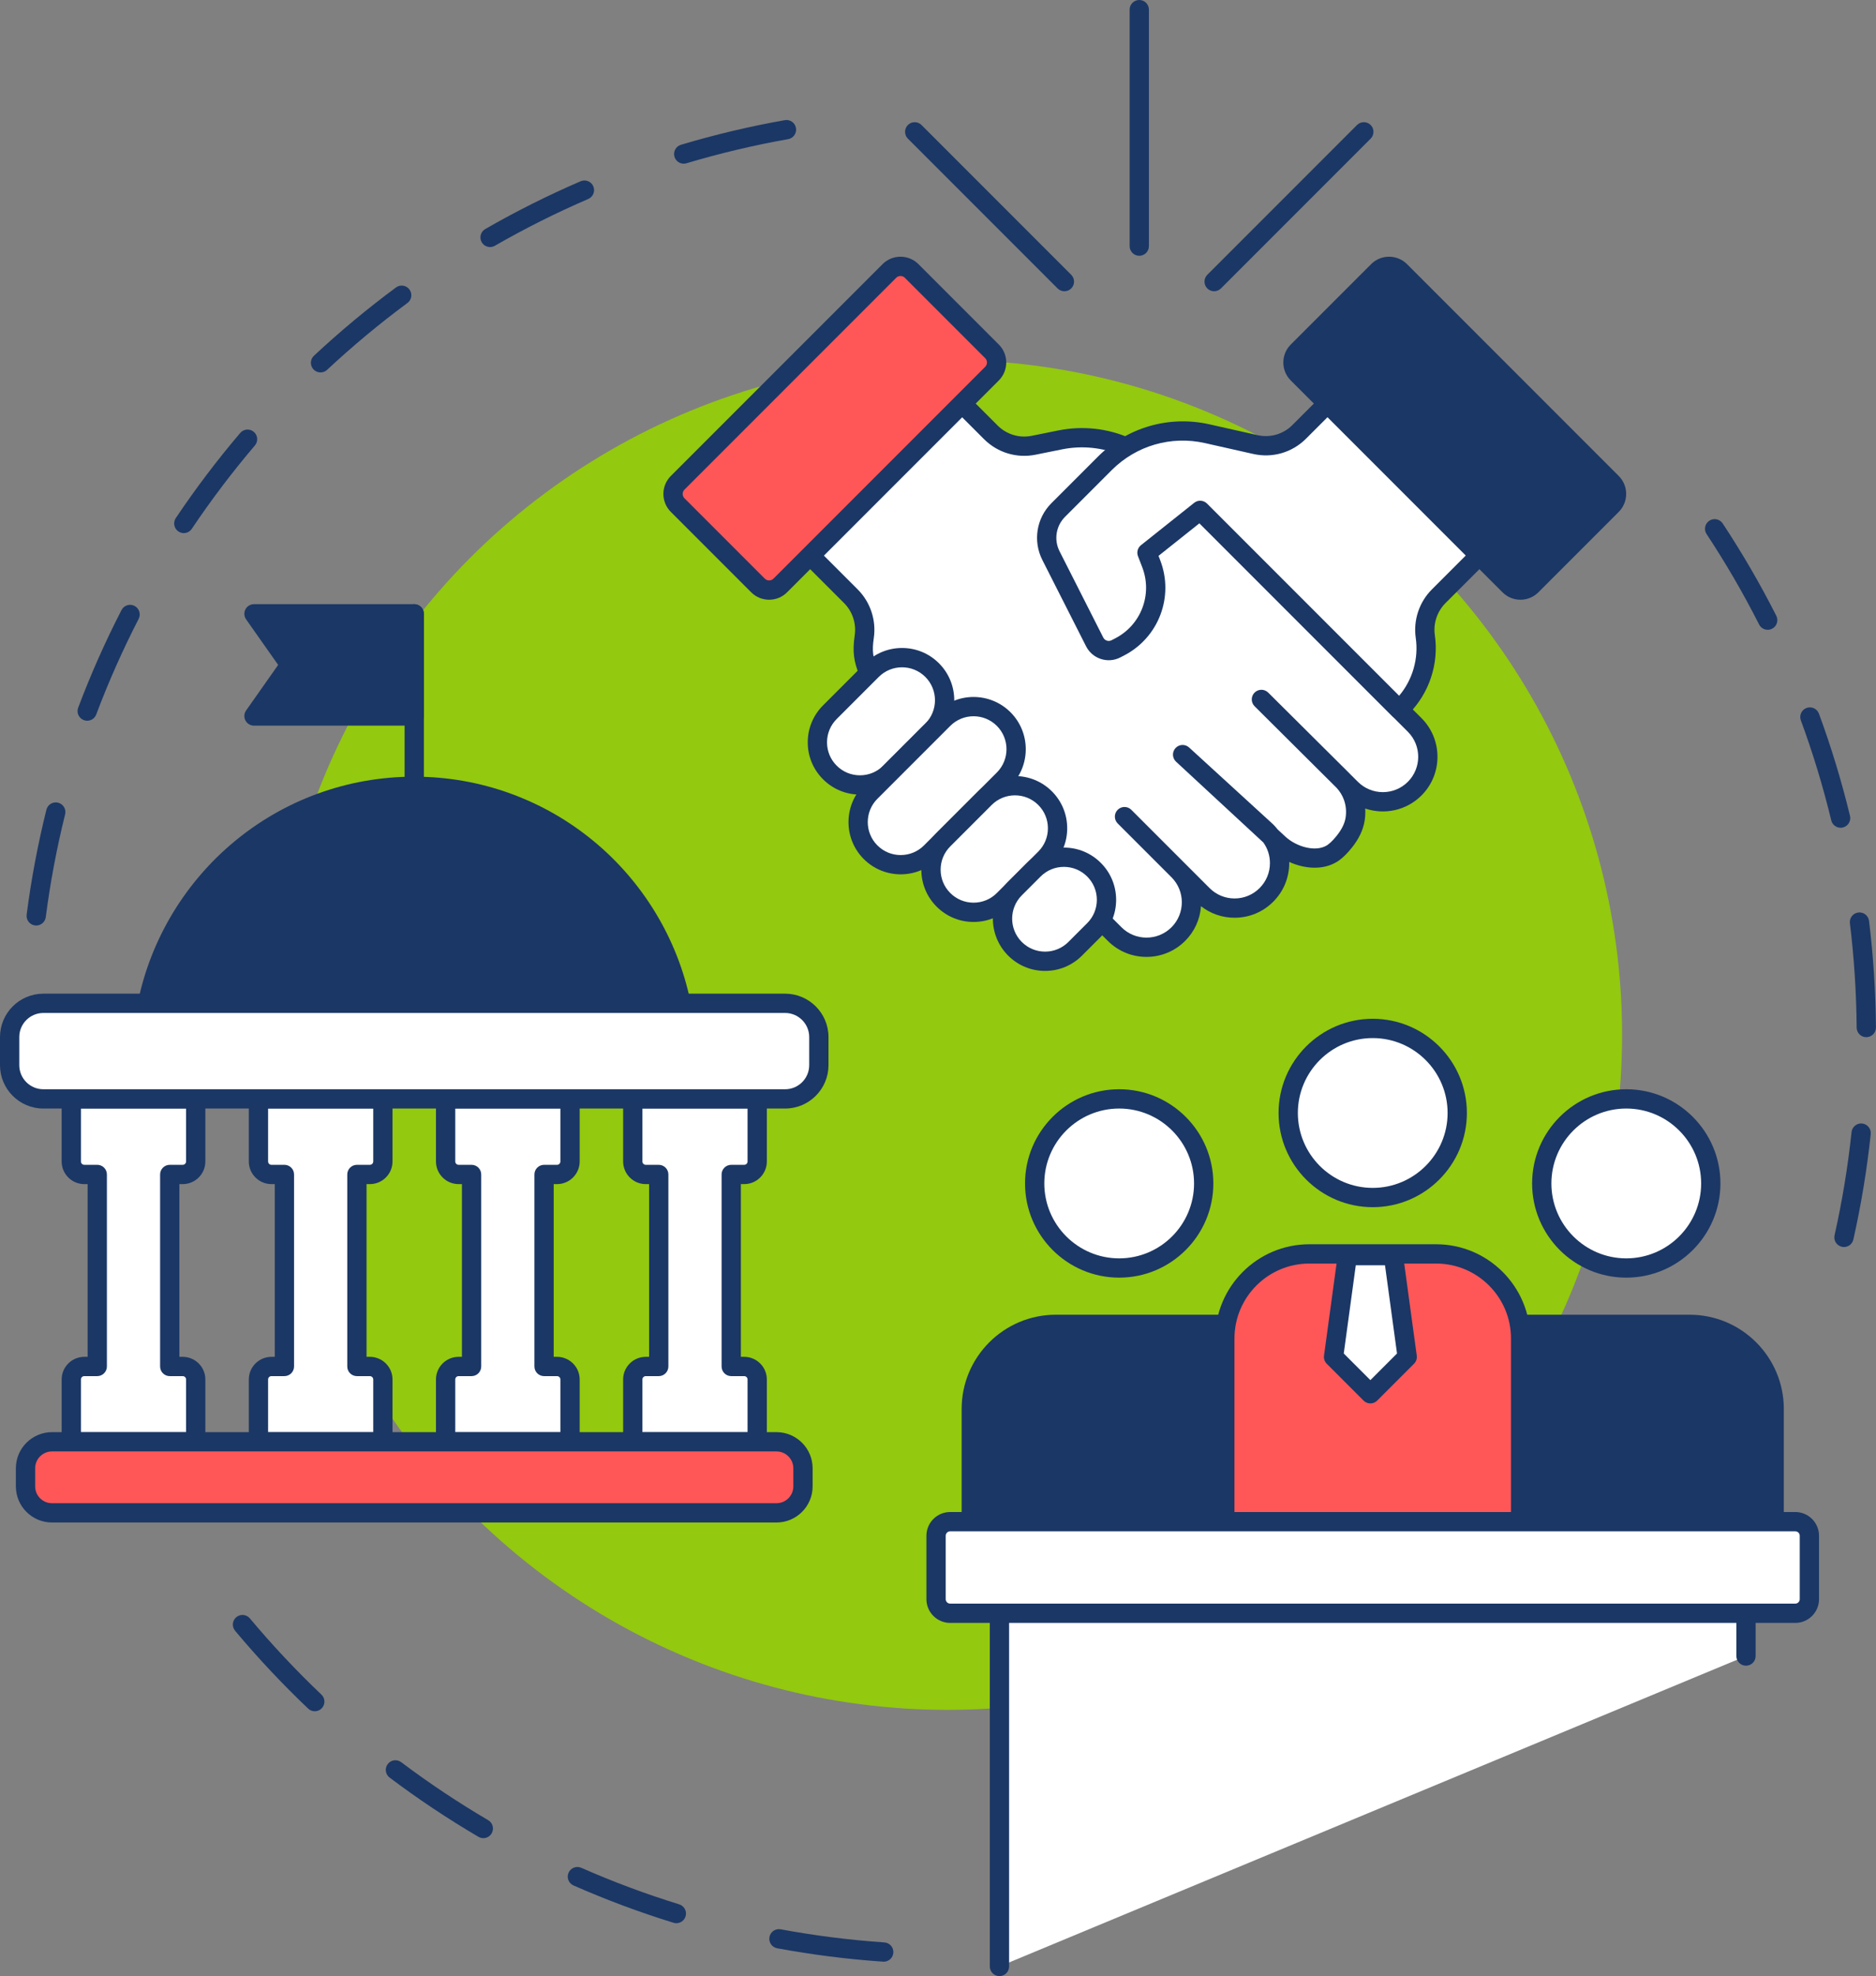 <?xml version="1.0" encoding="UTF-8" standalone="no"?><svg xmlns="http://www.w3.org/2000/svg" xmlns:xlink="http://www.w3.org/1999/xlink" fill="#000000" height="3000" preserveAspectRatio="xMidYMid meet" version="1" viewBox="500.0 500.0 2849.4 3000.0" width="2849.4" zoomAndPan="magnify"><rect x="500.0" y="500.0" width="2849.4" height="3000.0" fill="#808080" stroke="none"/><g><g><g id="change1_12"><path d="M555.017,1905.067c-0.626,0-1.259-0.04-1.896-0.122c-8.02-1.036-13.68-8.379-12.644-16.398 c6.916-53.493,17.013-107.086,30.013-159.292c1.953-7.848,9.903-12.623,17.745-10.67c7.846,1.954,12.625,9.899,10.67,17.745 c-12.729,51.116-22.616,103.593-29.388,155.972C568.565,1899.684,562.266,1905.067,555.017,1905.067z M632.444,1594.185 c-1.714,0-3.457-0.303-5.155-0.942c-7.568-2.849-11.393-11.293-8.545-18.86c18.975-50.408,41.12-100.279,65.82-148.225 c3.704-7.189,12.535-10.012,19.721-6.311c7.188,3.704,10.015,12.533,6.311,19.721c-24.185,46.946-45.868,95.775-64.446,145.13 C643.941,1590.566,638.366,1594.185,632.444,1594.185z M779.145,1309.325c-2.805,0-5.639-0.803-8.143-2.484 c-6.716-4.504-8.508-13.6-4.004-20.316c29.994-44.718,62.923-88.202,97.874-129.243c5.244-6.157,14.483-6.897,20.641-1.655 c6.157,5.243,6.897,14.483,1.655,20.64c-34.228,40.192-66.475,82.777-95.85,126.57 C788.494,1307.05,783.862,1309.325,779.145,1309.325z M986.839,1065.421c-3.916,0-7.822-1.562-10.706-4.65 c-5.518-5.911-5.2-15.176,0.71-20.694c39.384-36.77,81.303-71.643,124.592-103.651c6.502-4.809,15.67-3.435,20.477,3.068 c4.807,6.503,3.434,15.67-3.068,20.477c-42.395,31.346-83.448,65.499-122.018,101.51 C994.004,1064.116,990.418,1065.421,986.839,1065.421z M1244.356,875.051c-5.07,0-9.998-2.635-12.706-7.346 c-4.031-7.01-1.616-15.96,5.395-19.992c46.71-26.86,95.451-51.265,144.867-72.538c7.426-3.198,16.041,0.23,19.237,7.659 c3.198,7.428-0.232,16.041-7.659,19.237c-48.386,20.83-96.111,44.727-141.849,71.028 C1249.34,874.422,1246.831,875.051,1244.356,875.051z M1538.459,748.476c-6.303,0-12.123-4.102-14.023-10.45 c-2.317-7.747,2.084-15.907,9.831-18.224c51.578-15.428,104.647-28.007,157.734-37.386c7.957-1.411,15.558,3.907,16.966,11.871 c1.407,7.962-3.909,15.559-11.871,16.966c-51.977,9.183-103.937,21.5-154.437,36.605 C1541.261,748.276,1539.848,748.476,1538.459,748.476z" fill="#1b3765"/></g><g id="change1_13"><path d="M1842.279,3478.121c-0.336,0-0.675-0.011-1.016-0.034c-53.856-3.688-107.97-10.529-160.842-20.327 c-7.951-1.473-13.203-9.113-11.728-17.064c1.473-7.951,9.117-13.204,17.064-11.728c51.773,9.594,104.766,16.291,157.506,19.905 c8.067,0.554,14.16,7.541,13.608,15.609C1856.342,3472.204,1849.91,3478.121,1842.279,3478.121z M1527.294,3419.69 c-1.43,0-2.882-0.21-4.32-0.653c-51.47-15.87-102.582-34.935-151.916-56.668c-7.4-3.261-10.757-11.901-7.496-19.301 c3.26-7.4,11.901-10.754,19.302-7.498c48.302,21.278,98.346,39.944,148.739,55.481c7.727,2.384,12.061,10.58,9.677,18.307 C1539.341,3415.649,1533.549,3419.69,1527.294,3419.69z M1234.095,3290.566c-2.517,0-5.066-0.649-7.393-2.013 c-46.438-27.231-91.829-57.479-134.911-89.904c-6.461-4.862-7.757-14.042-2.894-20.503c4.861-6.461,14.042-7.756,20.503-2.893 c42.19,31.751,86.64,61.374,132.116,88.039c6.976,4.091,9.314,13.063,5.224,20.037 C1244.014,3287.976,1239.12,3290.566,1234.095,3290.566z M978.132,3097.939c-3.621,0-7.247-1.334-10.08-4.024 c-39.068-37.103-76.406-76.858-110.977-118.164c-5.191-6.2-4.371-15.435,1.831-20.625c6.2-5.189,15.436-4.371,20.625,1.831 c33.858,40.451,70.425,79.386,108.687,115.725c5.863,5.569,6.102,14.836,0.533,20.7 C985.874,3096.41,982.006,3097.939,978.132,3097.939z" fill="#1b3765"/></g><g id="change1_14"><path d="M3300.75,2393.166c-1.064,0-2.144-0.117-3.225-0.36c-7.889-1.774-12.848-9.606-11.074-17.496 c11.552-51.395,20.238-104.1,25.818-156.648c0.856-8.041,8.072-13.861,16.107-13.014c8.04,0.854,13.867,8.064,13.014,16.105 c-5.7,53.664-14.57,107.489-26.368,159.978C3313.491,2388.541,3307.448,2393.166,3300.75,2393.166z M3334.653,2074.587 c-8.034,0-14.575-6.479-14.639-14.527c-0.415-52.927-3.865-106.231-10.255-158.436c-0.982-8.026,4.729-15.33,12.755-16.312 c8.034-0.979,15.33,4.729,16.312,12.755c6.524,53.305,10.048,107.729,10.472,161.764c0.064,8.086-6.441,14.694-14.527,14.756 C3334.73,2074.587,3334.691,2074.587,3334.653,2074.587z M3295.652,1756.647c-6.605,0-12.599-4.501-14.22-11.205 c-12.396-51.275-27.929-102.367-46.168-151.858c-2.796-7.587,1.087-16.005,8.675-18.802c7.586-2.792,16.005,1.089,18.802,8.675 c18.629,50.549,34.495,102.734,47.155,155.104c1.899,7.86-2.932,15.773-10.793,17.673 C3297.95,1756.514,3296.791,1756.647,3295.652,1756.647z M3184.924,1456.101c-5.344,0-10.493-2.936-13.074-8.03 c-23.812-47.021-50.645-93.201-79.755-137.256c-4.458-6.746-2.602-15.83,4.144-20.288c6.747-4.459,15.829-2.601,20.288,4.144 c29.727,44.988,57.129,92.149,81.448,140.17c3.653,7.215,0.768,16.024-6.447,19.678 C3189.408,1455.593,3187.148,1456.101,3184.924,1456.101z" fill="#1b3765"/></g><g id="change2_1"><circle cx="1939.051" cy="2071.135" fill="#93c90e" r="1024.705"/></g></g><g><g><g id="change3_4"><path d="M1129.182,1693.761v-261.909V1693.761z" fill="#ffffff"/></g><g id="change1_5"><path d="M1129.182,1708.402c-8.087,0-14.641-6.556-14.641-14.641v-261.909 c0-8.087,6.556-14.641,14.641-14.641c8.086,0,14.641,6.556,14.641,14.641v261.909 C1143.824,1701.847,1137.269,1708.402,1129.182,1708.402z" fill="#1b3765"/></g></g><g><g id="change4_4"><path d="M885.778 1587.005L1129.182 1587.005 1129.182 1431.861 885.778 1431.861 940.397 1509.433z" fill="#1b3765"/></g><g id="change1_27"><path d="M1129.182,1601.647H885.778c-5.467,0-10.478-3.045-12.996-7.899 c-2.518-4.852-2.122-10.703,1.025-15.173l48.683-69.141l-48.683-69.144c-3.147-4.47-3.542-10.32-1.025-15.172 c2.518-4.853,7.529-7.899,12.996-7.899h243.404c8.087,0,14.641,6.556,14.641,14.641v155.145 C1143.824,1595.091,1137.269,1601.647,1129.182,1601.647z M913.995,1572.363h200.545v-125.861H913.994l38.374,54.503 c3.56,5.056,3.56,11.803,0,16.859L913.995,1572.363z" fill="#1b3765"/></g></g><g><g id="change4_1"><path d="M1534.303,2023.177c-38.924-188.064-205.525-329.416-405.124-329.416h0.005 c-199.601,0-366.201,141.351-405.124,329.416H1534.303z" fill="#1b3765"/></g><g id="change1_19"><path d="M1534.289,2037.822c-6.797,0-12.891-4.759-14.323-11.676 c-38.104-184.101-202.468-317.725-390.783-317.742c-188.329,0-352.679,133.629-390.783,317.742 c-1.639,7.918-9.39,13.009-17.305,11.371c-7.919-1.639-13.009-9.387-11.371-17.305c19.668-95.026,71.993-181.527,147.339-243.568 c37.528-30.901,79.604-54.993,125.064-71.609c47.043-17.194,96.521-25.914,147.052-25.914c0,0,0.004,0,0.006,0h0.001 c50.532,0.001,100.009,8.72,147.052,25.914c45.459,16.616,87.536,40.708,125.062,71.609 c75.345,62.041,127.672,148.541,147.34,243.568c1.639,7.919-3.452,15.667-11.371,17.306 C1536.27,2037.721,1535.272,2037.822,1534.289,2037.822z" fill="#1b3765"/></g></g><g><g id="change3_9"><path d="M565.852,2023.188h1126.66c28.288,0,51.21,22.922,51.21,51.215v42.673 c0,28.287-22.922,51.209-51.21,51.209H565.852c-28.287,0-51.21-22.922-51.21-51.219v-42.67 C514.641,2046.111,537.565,2023.188,565.852,2023.188z" fill="#ffffff"/></g><g id="change1_9"><path d="M1692.512,2182.927H565.852c-36.31,0-65.852-29.545-65.852-65.861v-42.67 c0-36.311,29.541-65.85,65.852-65.85h1126.66c36.311,0,65.852,29.544,65.852,65.858v42.672 C1758.364,2153.386,1728.823,2182.927,1692.512,2182.927z M565.852,2037.829c-20.163,0-36.568,16.403-36.568,36.567v42.67 c0,20.168,16.405,36.577,36.568,36.577h1126.66c20.163,0,36.568-16.404,36.568-36.568v-42.673 c0-20.167-16.405-36.574-36.568-36.574H565.852V2037.829z" fill="#1b3765"/></g></g><g><g><g id="change3_18"><path d="M628.001,2282.999c-10.885,0-19.719-8.833-19.719-19.718v-94.806h188.98v94.806 c0,10.884-8.833,19.718-19.717,19.718h-19.719v291.513h19.719c10.886,0,19.717,8.823,19.717,19.718v94.806h-188.98v-94.806 c0-10.894,8.833-19.718,19.719-19.718h19.717v-291.513H628.001z" fill="#ffffff"/></g><g id="change1_29"><path d="M797.262,2703.677h-188.98c-8.087,0-14.641-6.555-14.641-14.641v-94.806 c0-18.945,15.414-34.359,34.361-34.359h5.076V2297.64h-5.076c-18.946,0-34.361-15.414-34.361-34.36v-94.804 c0-8.087,6.555-14.641,14.641-14.641h188.98c8.087,0,14.641,6.555,14.641,14.641v94.804c0,18.946-15.414,34.36-34.36,34.36 h-5.077v262.231h5.077c18.946,0,34.36,15.413,34.36,34.359v94.806C811.903,2697.121,805.348,2703.677,797.262,2703.677z M622.923,2674.393h159.696v-80.163c0-2.798-2.278-5.075-5.076-5.075h-19.719c-8.087,0-14.641-6.555-14.641-14.641v-291.515 c0-8.087,6.556-14.641,14.641-14.641h19.719c2.798,0,5.076-2.278,5.076-5.076v-80.163H622.923v80.163 c0,2.798,2.278,5.076,5.077,5.076h19.717c8.087,0,14.641,6.555,14.641,14.641v291.515c0,8.087-6.555,14.641-14.641,14.641 h-19.717c-2.8,0-5.077,2.277-5.077,5.075V2674.393z" fill="#1b3765"/></g></g><g><g id="change3_16"><path d="M1081.535,2263.281c0,10.884-8.833,19.718-19.719,19.718h-19.718v291.513h19.718 c10.885,0,19.719,8.823,19.719,19.718v94.806H892.554v-94.806c0-10.894,8.833-19.718,19.719-19.718h19.717v-291.513h-19.717 c-10.886,0-19.719-8.833-19.719-19.718v-94.806h188.981L1081.535,2263.281L1081.535,2263.281z" fill="#ffffff"/></g><g id="change1_16"><path d="M1081.535,2703.677H892.554c-8.087,0-14.641-6.555-14.641-14.641v-94.806 c0-18.945,15.414-34.359,34.36-34.359h5.076V2297.64h-5.076c-18.946,0-34.36-15.414-34.36-34.36v-94.804 c0-8.087,6.556-14.641,14.641-14.641h188.981c8.087,0,14.641,6.555,14.641,14.641v94.804c0,18.946-15.414,34.36-34.361,34.36 h-5.076v262.231h5.076c18.946,0,34.361,15.413,34.361,34.359v94.806C1096.178,2697.121,1089.622,2703.677,1081.535,2703.677z M907.197,2674.393h159.697v-80.163c0-2.798-2.278-5.075-5.077-5.075h-19.718c-8.087,0-14.641-6.555-14.641-14.641v-291.515 c0-8.087,6.556-14.641,14.641-14.641h19.718c2.8,0,5.077-2.278,5.077-5.076v-80.163H907.197v80.163 c0,2.798,2.278,5.076,5.076,5.076h19.717c8.087,0,14.641,6.555,14.641,14.641v291.515c0,8.087-6.556,14.641-14.641,14.641 h-19.717c-2.8,0-5.076,2.277-5.076,5.075V2674.393z" fill="#1b3765"/></g></g><g><g id="change3_15"><path d="M1365.808,2263.281c0,10.884-8.833,19.718-19.719,19.718h-19.718v291.513h19.718 c10.885,0,19.719,8.823,19.719,19.718v94.806h-188.981v-94.806c0-10.894,8.833-19.718,19.719-19.718h19.718v-291.513h-19.718 c-10.885,0-19.719-8.833-19.719-19.718v-94.806h188.981V2263.281z" fill="#ffffff"/></g><g id="change1_25"><path d="M1365.808,2703.677h-188.981c-8.087,0-14.641-6.555-14.641-14.641v-94.806 c0-18.945,15.414-34.359,34.361-34.359h5.076V2297.64h-5.076c-18.946,0-34.361-15.414-34.361-34.36v-94.804 c0-8.087,6.556-14.641,14.641-14.641h188.981c8.087,0,14.641,6.555,14.641,14.641v94.804c0,18.946-15.414,34.36-34.36,34.36 h-5.076v262.231h5.076c18.946,0,34.36,15.413,34.36,34.359v94.806C1380.451,2697.121,1373.895,2703.677,1365.808,2703.677z M1191.47,2674.393h159.697v-80.163c0-2.798-2.278-5.075-5.076-5.075h-19.718c-8.087,0-14.641-6.555-14.641-14.641v-291.515 c0-8.087,6.556-14.641,14.641-14.641h19.718c2.8,0,5.076-2.278,5.076-5.076v-80.163H1191.47v80.163 c0,2.798,2.278,5.076,5.077,5.076h19.718c8.087,0,14.641,6.555,14.641,14.641v291.515c0,8.087-6.556,14.641-14.641,14.641 h-19.718c-2.8,0-5.077,2.277-5.077,5.075V2674.393z" fill="#1b3765"/></g></g><g><g id="change3_10"><path d="M1650.082,2263.281c0,10.884-8.833,19.718-19.717,19.718h-19.718v291.513h19.718 c10.885,0,19.717,8.823,19.717,19.718v94.806h-188.98v-94.806c0-10.894,8.833-19.718,19.719-19.718h19.718v-291.513h-19.718 c-10.885,0-19.719-8.833-19.719-19.718v-94.806h188.98V2263.281z" fill="#ffffff"/></g><g id="change1_10"><path d="M1650.08,2703.677H1461.1c-8.087,0-14.641-6.555-14.641-14.641v-94.806 c0-18.945,15.414-34.359,34.36-34.359h5.076V2297.64h-5.076c-18.946,0-34.36-15.414-34.36-34.36v-94.804 c0-8.087,6.556-14.641,14.641-14.641h188.98c8.087,0,14.641,6.555,14.641,14.641v94.804c0,18.946-15.414,34.36-34.36,34.36 h-5.076v262.231h5.076c18.946,0,34.36,15.413,34.36,34.359v94.806C1664.723,2697.121,1658.167,2703.677,1650.08,2703.677z M1475.743,2674.393h159.696v-80.163c0-2.798-2.278-5.075-5.076-5.075h-19.717c-8.087,0-14.641-6.555-14.641-14.641v-291.515 c0-8.087,6.556-14.641,14.641-14.641h19.717c2.798,0,5.076-2.278,5.076-5.076v-80.163h-159.696v80.163 c0,2.798,2.278,5.076,5.076,5.076h19.717c8.087,0,14.641,6.555,14.641,14.641v291.515c0,8.087-6.556,14.641-14.641,14.641 h-19.717c-2.8,0-5.076,2.277-5.076,5.075V2674.393z" fill="#1b3765"/></g></g></g><g><g id="change5_3"><path d="M1679.409,2796.727c22.212,0,40.214-18.011,40.214-40.224v-27.438 c0-22.213-18.002-40.215-40.214-40.215H578.955c-22.211,0-40.214,18.011-40.214,40.224v27.438 c0,22.213,18.003,40.215,40.214,40.215H1679.409z" fill="#ff5758"/></g><g id="change1_26"><path d="M1679.409,2811.369H578.955c-30.248,0-54.855-24.609-54.855-54.856v-27.438 c0-30.253,24.609-54.865,54.855-54.865h1100.454c30.248,0,54.855,24.609,54.855,54.856v27.438 C1734.265,2786.757,1709.656,2811.369,1679.409,2811.369z M578.955,2703.492c-14.1,0-25.571,11.476-25.571,25.582v27.438 c0,14.101,11.471,25.573,25.571,25.573h1100.454c14.1,0,25.571-11.476,25.571-25.582v-27.438 c0-14.101-11.471-25.573-25.571-25.573H578.955z" fill="#1b3765"/></g></g></g><g><g><g><g><g id="change3_1"><circle cx="2199.895" cy="2296.641" fill="#ffffff" r="128.366"/></g><g id="change1_1"><path d="M2199.893,2439.648c-78.854,0-143.006-64.153-143.006-143.009 c0-78.855,64.153-143.009,143.006-143.009c78.855,0,143.007,64.153,143.007,143.009 C2342.901,2375.495,2278.748,2439.648,2199.893,2439.648z M2199.893,2182.916c-62.707,0-113.724,51.017-113.724,113.725 s51.017,113.725,113.724,113.725c62.708,0,113.725-51.017,113.725-113.725S2262.602,2182.916,2199.893,2182.916z" fill="#1b3765"/></g></g><g><g id="change4_3"><path d="M3194.732,2810.105v-171.156c0-70.895-57.472-128.366-128.366-128.366H2895.21h-620.437 h-171.155c-70.895,0-128.366,57.472-128.366,128.366v171.156H3194.732z" fill="#1b3765"/></g><g id="change1_18"><path d="M3194.731,2824.746c-8.087,0-14.641-6.555-14.641-14.641v-171.156 c0-62.708-51.017-113.725-113.725-113.725h-962.747c-62.708,0-113.725,51.017-113.725,113.725v171.156 c0,8.087-6.554,14.641-14.641,14.641s-14.641-6.555-14.641-14.641v-171.156c0-78.856,64.153-143.009,143.007-143.009h962.747 c78.856,0,143.007,64.153,143.007,143.009v171.156C3209.372,2818.191,3202.818,2824.746,3194.731,2824.746z" fill="#1b3765"/></g></g></g><g><g><g><g id="change3_14"><circle cx="2584.993" cy="2189.669" fill="#ffffff" r="128.366"/></g><g id="change1_24"><path d="M2584.993,2332.676c-78.855,0-143.007-64.153-143.007-143.009 c0-78.854,64.153-143.007,143.007-143.007c78.854,0,143.008,64.153,143.008,143.007 C2728,2268.523,2663.847,2332.676,2584.993,2332.676z M2584.993,2075.944c-62.708,0-113.725,51.017-113.725,113.724 c0,62.708,51.017,113.725,113.725,113.725s113.725-51.017,113.725-113.725 C2698.718,2126.96,2647.7,2075.944,2584.993,2075.944z" fill="#1b3765"/></g></g><g><g id="change5_2"><path d="M2809.633,2799.693v-267.716c0-70.895-57.472-128.366-128.366-128.366h-192.55 c-70.895,0-128.365,57.472-128.365,128.366v288.823L2809.633,2799.693z" fill="#ff5758"/></g><g id="change1_21"><path d="M2360.352,2835.443c-8.087,0-14.641-6.555-14.641-14.641v-288.823 c0-78.856,64.153-143.009,143.006-143.009h192.55c78.855,0,143.007,64.153,143.007,143.009v267.716 c0,8.087-6.554,14.641-14.641,14.641s-14.641-6.555-14.641-14.641v-267.716c0-62.708-51.017-113.725-113.725-113.725h-192.55 c-62.707,0-113.724,51.017-113.724,113.725v288.823C2374.993,2828.888,2368.439,2835.443,2360.352,2835.443z" fill="#1b3765"/></g></g></g><g><g id="change3_8"><path d="M2546.482 2406.21L2525.509 2560.02 2581.438 2615.951 2637.369 2560.02 2616.396 2406.21z" fill="#ffffff"/></g><g id="change1_8"><path d="M2581.438,2630.593c-3.883,0-7.609-1.543-10.354-4.289l-55.931-55.931 c-3.235-3.236-4.773-7.798-4.154-12.332l20.974-153.81c0.988-7.254,7.186-12.664,14.508-12.664h69.914 c7.322,0,13.518,5.41,14.508,12.664l20.974,153.81c0.619,4.534-0.919,9.095-4.154,12.332l-55.931,55.931 C2589.047,2629.049,2585.322,2630.593,2581.438,2630.593z M2540.998,2554.802l40.442,40.442l40.442-40.442l-18.265-133.95 h-44.354L2540.998,2554.802z" fill="#1b3765"/></g></g></g><g><g id="change3_11"><circle cx="2970.092" cy="2296.641" fill="#ffffff" r="128.366"/></g><g id="change1_11"><path d="M2970.09,2439.648c-78.854,0-143.006-64.153-143.006-143.009 c0-78.855,64.153-143.009,143.006-143.009c78.855,0,143.007,64.153,143.007,143.009 C3113.098,2375.495,3048.946,2439.648,2970.09,2439.648z M2970.09,2182.916c-62.707,0-113.724,51.017-113.724,113.725 s51.017,113.725,113.724,113.725c62.708,0,113.725-51.017,113.725-113.725S3032.798,2182.916,2970.09,2182.916z" fill="#1b3765"/></g></g></g><g><g><g id="change3_17"><path d="M2948.696,2949.167h278.126c11.815,0,21.394-9.578,21.394-21.394v-96.274 c0-11.816-9.579-21.394-21.394-21.394h-278.126h-727.408h-278.126c-11.816,0-21.394,9.578-21.394,21.394v96.274 c0,11.816,9.578,21.394,21.394,21.394h278.126H2948.696z" fill="#ffffff"/></g><g id="change1_28"><path d="M3226.823,2963.81H1943.162c-19.87,0-36.035-16.166-36.035-36.037v-96.274 c0-19.87,16.165-36.037,36.035-36.037h1283.661c19.87,0,36.037,16.165,36.037,36.037v96.274 C3262.859,2947.644,3246.694,2963.81,3226.823,2963.81z M1943.162,2824.746c-3.724,0-6.753,3.029-6.753,6.753v96.273 c0,3.724,3.029,6.754,6.753,6.754h1283.661c3.724,0,6.754-3.03,6.754-6.754v-96.273c0-3.724-3.03-6.753-6.754-6.753 L1943.162,2824.746L1943.162,2824.746z" fill="#1b3765"/></g></g><g><g id="change3_2"><path d="M3151.943 3014.112L3151.943 2949.167 2018.042 2949.167 2018.042 3485.36z" fill="#ffffff"/></g><g id="change1_2"><path d="M2018.042,3500c-8.087,0-14.641-6.554-14.641-14.641v-536.19c0-8.087,6.554-14.641,14.641-14.641 h1133.901c8.087,0,14.641,6.554,14.641,14.641v64.944c0,8.087-6.554,14.641-14.641,14.641s-14.641-6.554-14.641-14.641v-50.302 H2032.683v521.549C2032.683,3493.446,2026.129,3500,2018.042,3500z" fill="#1b3765"/></g></g></g></g><g><g><g><g id="change3_13"><path d="M2322.925,1274.803l-112.076-96.019c-31.199-13.746-66.325-17.856-100.708-10.919l-40.208,8.111 c-23.577,4.756-47.97-2.606-64.976-19.613l-43.682-43.681l-230.709,230.708l61.86,61.86 c16.009,16.009,23.531,38.629,20.295,61.036l0,0c-3.283,22.746-1.584,35.005,6.995,55.685l13.977,36.783l359.345,359.346 c26.689,26.688,69.96,26.688,96.648,0c26.689-26.689,26.689-69.96,0-96.649l-81.715-81.715l118.876,118.875 c26.688,26.689,69.958,26.689,96.648,0c26.688-26.688,26.688-69.96,0-96.648l-127.272-116.36 c0,0,146.169,135.262,146.23,135.318c19.795,18.32,56.489,30.25,81.174,14.554c0.507-0.322,1.007-0.659,1.495-1.011 c6.416-4.615,12.034-10.841,16.946-16.991c7.667-9.598,13.923-20.774,16.033-32.996c2.022-11.714,0.997-23.937-3.039-35.121 c-3.396-9.411-8.886-18.009-15.96-25.081l-123.199-122.443l136.172,135.418c26.689,26.688,69.96,26.688,96.649,0l0,0 c26.688-26.688,26.688-69.96,0-96.648l-23.354-23.354L2322.925,1274.803z" fill="#ffffff"/></g><g id="change1_23"><path d="M2241.363,1952.72c-21.249,0-42.5-8.088-58.677-24.266l-359.345-359.346 c-1.463-1.463-2.6-3.219-3.334-5.152l-13.9-36.58c-9.653-23.332-11.493-38.13-7.876-63.181 c2.563-17.746-3.477-35.912-16.156-48.591l-61.86-61.86c-5.718-5.718-5.718-14.988,0-20.707l230.708-230.708 c5.716-5.718,14.986-5.718,20.707,0l43.682,43.681c13.572,13.574,32.905,19.409,51.727,15.615l40.208-8.112 c37.048-7.475,74.915-3.37,109.508,11.872c1.312,0.578,2.533,1.347,3.623,2.28l112.075,96.018c0.285,0.245,0.56,0.5,0.826,0.766 l325.798,325.798c32.355,32.355,32.355,85,0,117.355c-23.078,23.077-56.481,29.696-85.484,19.849 c0.402,6.492,0.052,13.046-1.064,19.516c-2.312,13.4-8.713,26.739-19.02,39.645c-7.006,8.771-13.31,15.044-19.837,19.739 c-0.714,0.513-1.445,1.007-2.187,1.479c-21.482,13.659-49.814,11.387-73.349,0.67c0.013,0.596,0.019,1.192,0.019,1.789 c0,22.166-8.632,43.005-24.306,58.677c-15.673,15.674-36.512,24.305-58.677,24.305c-18.732,0-36.515-6.165-51.036-17.534 c-1.404,19.921-9.835,38.457-24.096,52.716C2283.863,1944.632,2262.613,1952.72,2241.363,1952.72z M1846.266,1550.621 l357.126,357.127c20.936,20.935,55.003,20.936,75.941,0c20.937-20.937,20.937-55.005,0-75.943l-81.717-81.715 c-5.718-5.718-5.718-14.988,0-20.707c5.717-5.718,14.989-5.718,20.707,0l81.717,81.715c0.004,0.004,0.009,0.008,0.013,0.011 l37.149,37.149c10.142,10.142,23.627,15.729,37.969,15.729c14.345,0,27.827-5.585,37.97-15.729s15.729-23.627,15.729-37.971 c0-11.373-3.513-22.206-10.022-31.262c-36.326-33.615-132.568-122.675-132.568-122.675c-5.923-5.481-6.294-14.72-0.831-20.66 c5.46-5.939,14.7-6.339,20.656-0.894l127.271,116.36c0.162,0.148,0.32,0.298,0.474,0.453c2.455,2.453,4.735,5.034,6.837,7.726 c7.364,6.815,11.718,10.843,11.731,10.855c16.452,15.223,45.848,24.06,63.355,12.928c0.271-0.172,0.54-0.353,0.801-0.54 c5.648-4.063,10.727-10.074,14.056-14.244c7.192-9.005,11.582-17.871,13.045-26.351c1.609-9.318,0.784-18.885-2.382-27.662 c-2.395-6.637-6.18-12.851-11.008-18.098l-124.704-124.014c-5.733-5.703-5.759-14.971-0.059-20.705 c5.701-5.734,14.97-5.762,20.704-0.062l123.2,122.442c0.64,0.64,1.27,1.291,1.888,1.95l11.088,11.028 c20.967,20.964,55.034,20.965,75.972,0.028c20.936-20.937,20.936-55.004,0-75.941l-325.401-325.4l-109.965-94.211 c-28.506-12.099-59.566-15.259-89.968-9.125l-40.208,8.111c-28.458,5.739-57.699-3.086-78.225-23.613l-33.329-33.328 l-210.002,210.002l51.507,51.507c19.175,19.175,28.309,46.645,24.433,73.482c-2.88,19.945-1.697,29.362,6.027,47.983 c0.056,0.135,0.111,0.272,0.163,0.41L1846.266,1550.621z" fill="#1b3765"/></g></g><g><g id="change5_1"><path d="M2006.703,1067.254l-321.565,321.565c-9.346,9.348-24.502,9.348-33.851,0l-122.033-122.033 c-9.346-9.348-9.346-24.502,0-33.851l321.565-321.565c9.348-9.346,24.502-9.346,33.849,0l122.035,122.035 C2016.051,1042.752,2016.051,1057.908,2006.703,1067.254z" fill="#ff5758"/></g><g id="change1_3"><path d="M1668.213,1410.473c-10.305,0-19.992-4.013-27.279-11.299l-122.033-122.035 c-15.04-15.041-15.04-39.515,0-54.556l321.567-321.566c15.041-15.041,39.516-15.041,54.556,0l122.034,122.033 c15.041,15.041,15.041,39.516,0,54.557l-321.565,321.565C1688.205,1406.46,1678.517,1410.473,1668.213,1410.473z M1867.745,919.006c-2.381,0-4.76,0.905-6.572,2.718l-321.565,321.565c-3.622,3.623-3.622,9.521,0,13.144l122.033,122.033 c1.756,1.756,4.089,2.722,6.572,2.722c2.483,0,4.816-0.966,6.571-2.722l321.567-321.567c3.623-3.623,3.623-9.521,0-13.144 l-122.033-122.033C1872.505,919.912,1870.124,919.006,1867.745,919.006z" fill="#1b3765"/></g></g><g><g id="change3_6"><path d="M1915.832,1608.804l-63.915,63.914c-25.259,25.259-66.214,25.259-91.473,0l0,0 c-25.259-25.259-25.259-66.214,0-91.473l63.914-63.915c25.259-25.26,66.214-25.26,91.473,0h0.001 C1941.091,1542.59,1941.091,1583.545,1915.832,1608.804z" fill="#ffffff"/></g><g id="change1_6"><path d="M1806.181,1706.304c-21.189,0-41.108-8.25-56.09-23.234 c-14.983-14.982-23.233-34.902-23.233-56.09c0-21.189,8.25-41.109,23.234-56.09l63.914-63.915 c14.982-14.982,34.902-23.234,56.09-23.234c21.189,0,41.108,8.25,56.09,23.234c30.927,30.927,30.927,81.252,0.001,112.181l0,0 l-63.915,63.914C1847.289,1698.054,1827.369,1706.304,1806.181,1706.304z M1870.095,1513.05 c-12.816,0-25.627,4.876-35.384,14.633l-63.914,63.915c-9.451,9.451-14.657,22.017-14.657,35.384 c0,13.366,5.205,25.932,14.657,35.384c9.451,9.451,22.017,14.656,35.384,14.656c13.366,0,25.932-5.205,35.384-14.656 l63.914-63.914c19.51-19.511,19.51-51.257,0-70.767C1895.725,1517.929,1882.908,1513.05,1870.095,1513.05z M1915.832,1608.804 h0.013H1915.832z" fill="#1b3765"/></g></g><g><g id="change3_5"><path d="M2024.456,1683.126l-110.679,110.679c-25.259,25.259-66.214,25.259-91.474,0l0,0 c-25.259-25.259-25.259-66.213,0-91.473l110.681-110.681c25.259-25.259,66.213-25.259,91.473,0l0,0 C2049.715,1616.912,2049.715,1657.867,2024.456,1683.126z" fill="#ffffff"/></g><g id="change1_17"><path d="M1868.04,1827.356c-20.313,0-40.627-7.732-56.09-23.197c-30.926-30.928-30.926-81.252,0-112.179 l110.682-110.681c30.926-30.926,81.249-30.927,112.179,0c30.927,30.929,30.927,81.253,0,112.181l0,0l-110.679,110.681 C1908.665,1819.624,1888.352,1827.356,1868.04,1827.356z M1978.719,1587.373c-12.816,0-25.627,4.876-35.384,14.632 l-110.681,110.681c-19.509,19.51-19.509,51.256,0,70.767c9.451,9.451,22.017,14.656,35.384,14.656 c13.367,0,25.933-5.205,35.384-14.656l110.679-110.681c19.51-19.511,19.51-51.257,0-70.767 C2004.349,1592.252,1991.532,1587.373,1978.719,1587.373z M2024.456,1683.126h0.013H2024.456z" fill="#1b3765"/></g></g><g><g id="change3_12"><path d="M2087.345,1803.185l-62.889,62.889c-25.26,25.259-66.214,25.259-91.473,0l0,0 c-25.259-25.259-25.259-66.214,0-91.473l62.887-62.889c25.26-25.259,66.214-25.259,91.474,0l0,0 C2112.604,1736.972,2112.604,1777.926,2087.345,1803.185z" fill="#ffffff"/></g><g id="change1_15"><path d="M1978.719,1899.66c-21.189,0-41.108-8.251-56.09-23.234 c-14.983-14.982-23.233-34.902-23.233-56.09s8.25-41.108,23.234-56.089l62.888-62.889c30.929-30.926,81.252-30.929,112.181,0 c14.982,14.982,23.232,34.902,23.232,56.09c0,21.187-8.251,41.108-23.232,56.089l-62.889,62.889 C2019.827,1891.409,1999.907,1899.66,1978.719,1899.66z M2041.608,1707.432c-12.816,0-25.629,4.876-35.385,14.634 l-62.886,62.888c-9.452,9.451-14.656,22.017-14.656,35.384s5.205,25.932,14.656,35.384c9.452,9.452,22.017,14.657,35.384,14.657 c13.366,0,25.932-5.205,35.384-14.657l62.889-62.889l0,0c9.451-9.451,14.656-22.016,14.656-35.382 c0-13.367-5.206-25.932-14.656-35.384C2067.238,1712.311,2054.42,1707.432,2041.608,1707.432z" fill="#1b3765"/></g></g><g><g id="change3_3"><path d="M2161.667,1911.81l-28.585,28.585c-25.26,25.259-66.214,25.259-91.472,0l0,0 c-25.26-25.259-25.26-66.213,0-91.473l28.585-28.586c25.26-25.259,66.215-25.259,91.474,0l0,0 C2186.927,1845.596,2186.927,1886.55,2161.667,1911.81z" fill="#ffffff"/></g><g id="change1_4"><path d="M2087.345,1973.982c-21.189,0-41.108-8.25-56.09-23.234c-30.927-30.928-30.927-81.25,0-112.179 l28.585-28.585c14.982-14.982,34.901-23.234,56.09-23.234s41.108,8.25,56.09,23.234c14.984,14.982,23.234,34.902,23.234,56.09 c0,21.189-8.25,41.108-23.234,56.09l-28.585,28.585C2128.453,1965.73,2108.531,1973.982,2087.345,1973.982z M2115.93,1816.034 c-13.366,0-25.932,5.205-35.384,14.656l-28.585,28.585c-19.51,19.511-19.51,51.257,0,70.767 c9.452,9.451,22.017,14.656,35.384,14.656c13.366,0,25.932-5.205,35.384-14.656l28.585-28.585l0,0 c9.452-9.451,14.656-22.016,14.656-35.382c0-13.366-5.205-25.932-14.656-35.384 C2141.862,1821.238,2129.295,1816.034,2115.93,1816.034z" fill="#1b3765"/></g></g><g><g id="change4_2"><path d="M2470.852,1067.254l321.565,321.565c9.348,9.348,24.502,9.348,33.849,0l122.035-122.033 c9.348-9.348,9.348-24.502,0-33.851L2626.736,911.37c-9.348-9.346-24.502-9.346-33.849,0l-122.035,122.035 C2461.504,1042.752,2461.504,1057.908,2470.852,1067.254z" fill="#1b3765"/></g><g id="change1_22"><path d="M2809.343,1410.473c-10.305,0-19.992-4.013-27.279-11.299l-321.567-321.565c0,0,0,0-0.001,0 c-15.039-15.04-15.039-39.514,0-54.556l122.036-122.035c15.042-15.04,39.516-15.042,54.557,0l321.565,321.565 c15.04,15.041,15.04,39.515,0,54.556l-122.035,122.035C2829.333,1406.46,2819.646,1410.473,2809.343,1410.473z M2481.204,1056.902l321.567,321.565c1.755,1.756,4.089,2.722,6.572,2.722c2.481,0,4.815-0.966,6.571-2.722l122.035-122.035 c3.623-3.623,3.623-9.521,0-13.144l-321.565-321.565c-3.622-3.622-9.521-3.626-13.144,0l-122.035,122.033 C2477.582,1047.381,2477.582,1053.277,2481.204,1056.902L2481.204,1056.902z" fill="#1b3765"/></g></g><g><g id="change3_7"><path d="M2322.925,1274.803l-80.808,64.315l6.429,16.677c18.607,48.262-2.17,102.788-48.177,126.431 l-5.408,2.779c-11.805,6.067-26.291,1.37-32.291-10.468l-66.382-130.962c-11.699-23.081-7.237-51.069,11.061-69.367l70.83-70.83 c40.624-40.625,99.23-57.603,155.278-44.983l73.328,16.509c24.021,5.408,49.136-1.868,66.548-19.278l42.946-42.945 l230.708,230.708l-61.86,61.86c-16.009,16.009-23.529,38.629-20.295,61.036h0.001c5.677,39.322-7.523,79.019-35.617,107.112 l-3.848,3.847L2322.925,1274.803z" fill="#ffffff"/></g><g id="change1_7"><path d="M2625.371,1591.889c-3.885,0-7.61-1.542-10.355-4.289l-293.203-293.201l-62.17,49.48l2.564,6.648 c21.351,55.377-2.358,117.594-55.144,144.721l-5.411,2.781c-9.201,4.729-19.688,5.575-29.527,2.386 c-9.84-3.19-17.837-10.029-22.515-19.256l-66.382-130.962c-14.602-28.806-9.069-63.504,13.768-86.34l70.83-70.83 c21.673-21.674,48.692-37.64,78.135-46.168c29.443-8.529,60.812-9.477,90.714-2.746l73.328,16.509 c19.232,4.331,39.038-1.409,52.979-15.348l42.945-42.944c5.718-5.719,14.988-5.719,20.707,0l230.708,230.708 c5.718,5.718,5.718,14.988,0,20.707l-61.86,61.86c-12.678,12.679-18.718,30.845-16.155,48.591 c6.303,43.667-8.558,88.361-39.756,119.558l-3.846,3.846C2632.978,1590.345,2629.254,1591.888,2625.371,1591.889z M2322.921,1260.16c3.766,0,7.514,1.446,10.357,4.289l291.819,291.818c20.414-24.161,29.796-56.364,25.246-87.887 c-3.875-26.837,5.258-54.307,24.432-73.481l51.507-51.507l-210.001-210.002l-32.593,32.592 c-21.082,21.082-51.032,29.76-80.118,23.21l-73.328-16.509c-51.439-11.586-104.421,3.764-141.71,41.052l-70.83,70.83 c-13.858,13.858-17.214,34.914-8.354,52.394l66.382,130.962c1.127,2.224,3.053,3.872,5.425,4.64 c2.369,0.769,4.896,0.564,7.113-0.574l5.411-2.781c39.444-20.271,57.16-66.762,41.206-108.141l-6.431-16.677 c-2.302-5.969-0.461-12.739,4.543-16.723l80.809-64.315C2316.488,1261.212,2319.71,1260.16,2322.921,1260.16z" fill="#1b3765"/></g></g></g><g fill="#1b3765" id="change1_20"><path d="M2230.401,888.319c-8.087,0-14.641-6.556-14.641-14.641V514.641 c0-8.087,6.554-14.641,14.641-14.641s14.641,6.555,14.641,14.641v359.036C2245.042,881.764,2238.487,888.319,2230.401,888.319z"/><path d="M2116.707,942.175c-3.747,0-7.495-1.43-10.353-4.289l-227.39-227.391 c-5.718-5.718-5.718-14.988,0-20.707c5.718-5.719,14.988-5.718,20.707,0l227.39,227.391c5.718,5.718,5.718,14.988,0,20.707 C2124.202,940.745,2120.453,942.175,2116.707,942.175z"/><path d="M2344.096,942.175c-3.747,0-7.495-1.43-10.354-4.289c-5.718-5.718-5.718-14.988,0-20.707 l227.39-227.391c5.717-5.718,14.989-5.718,20.707,0c5.718,5.718,5.718,14.988,0,20.707l-227.39,227.391 C2351.59,940.745,2347.843,942.175,2344.096,942.175z"/></g></g></g></svg>
